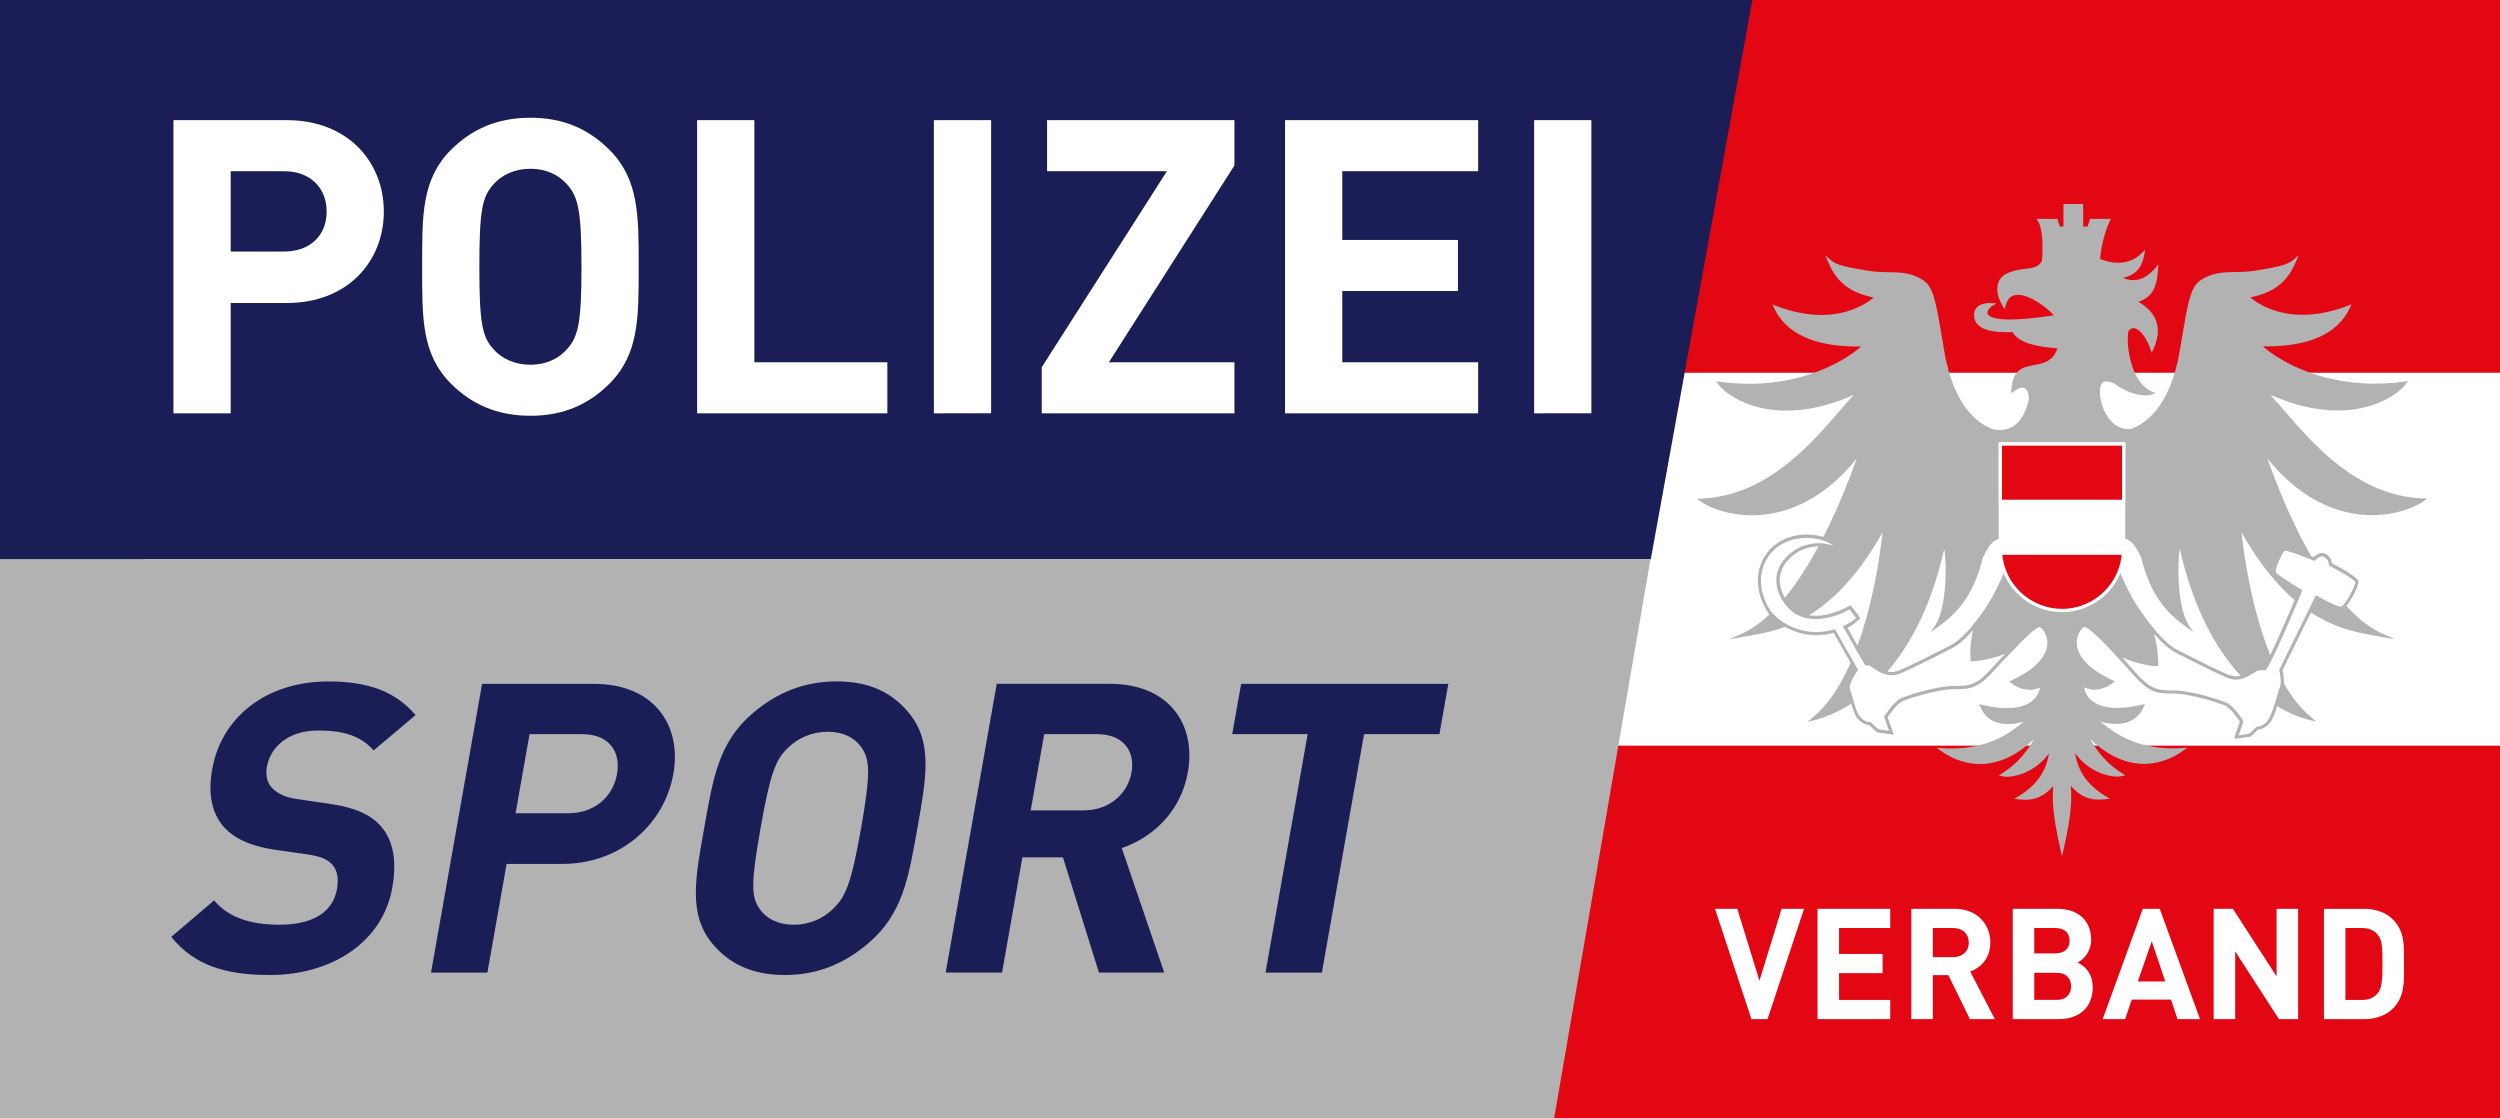 <?xml version="1.0" encoding="utf-8"?>
<!-- Generator: Adobe Illustrator 26.3.1, SVG Export Plug-In . SVG Version: 6.00 Build 0)  -->
<svg version="1.1" id="Ebene_1" xmlns="http://www.w3.org/2000/svg" xmlns:xlink="http://www.w3.org/1999/xlink" x="0px" y="0px"
	 viewBox="0 0 485.18 217.06" style="enable-background:new 0 0 485.18 217.06;" xml:space="preserve">
<rect x="0" y="0" width="485.18" height="217.06" fill="#808080" stroke="none"/>
<style type="text/css">
	.st0{fill:#FFFFFF;}
	.st1{fill:#E30613;}
	.st2{display:none;}
	.st3{display:inline;fill:#B2B2B2;}
	.st4{display:inline;fill:#FFFFFF;}
	.st5{display:inline;fill:#E30613;}
	.st6{fill:#1A1D56;}
	.st7{fill:#B2B2B2;}
	.st8{fill:none;}
	.st9{fill:none;stroke:#000000;stroke-width:2;stroke-miterlimit:10;}
</style>
<rect x="27.91" class="st0" width="457.27" height="217.06"/>
<rect x="295.68" y="144.71" class="st1" width="189.5" height="72.35"/>
<rect x="307.05" y="-0.01" class="st1" width="178.13" height="72.35"/>
<g class="st2">
	<path class="st3" d="M403.24,43.69l-1.49,10.02c-1.47-0.49-3.78-0.73-7.54-0.81c-3.58-0.08-5.82,0.05-7.32,0.41l-1.42-9.61
		c1.55-0.16,2.33-0.28,3.96-0.37l1.14,4.92c0.48-0.02,0.97-0.04,1.45-0.05l0.71-4.95c0.67-0.01,0.95-0.02,1.62-0.02
		c0.68,0,0.96,0.01,1.63,0.02l0.71,4.95c0.49,0.01,0.97,0.03,1.45,0.05l1.14-4.92C400.9,43.4,401.68,43.53,403.24,43.69z
		 M358.57,141.89c0.63-0.09,1.23-0.3,1.79-0.57l0.17,0.15l9.88,8.86c1.03,0.93,1.05,2.47,0.08,3.44c-0.84,0.82-2.14,0.96-3.14,0.4
		c0.07-0.98-0.09-1.9-0.45-2.61c0.1-1.17-0.13-2.54-0.8-3.54c-0.76,0.53-1.36,1.34-1.76,2.16c-0.21,0.06-0.41,0.14-0.62,0.26
		c0.06-0.61,0.03-1.18-0.11-1.68c0.33-1.07,0.48-2.37,0.23-3.5c-0.93,0.34-1.75,1.03-2.36,1.79c-0.49,0.02-1.01,0.18-1.53,0.46
		c0.15-0.63,0.19-1.23,0.11-1.77c0.57-1,0.97-2.32,0.87-3.52c-1.09,0.1-2.2,0.64-3.03,1.3c-0.63-0.06-1.33,0.09-2.03,0.42l-1.4-1.26
		c-4.65,4.22-9.86,4.62-13.64,1.16c-3.92-3.59-4.1-9.34,0.68-14.04c2.76-2.71,5.09-3.25,8.51-2.01c-1.96,0.24-2.55,0.53-4.02,1.94
		c-3.67,3.51-3.01,6.35-0.04,9.07c2.97,2.71,6.73,2.37,10.35-1.19l1.72,1.58l0.5,0.46C358.41,140.41,358.4,141.18,358.57,141.89z
		 M364.49,150.46l0.08-0.02c0.34-0.74,0.81-1.44,1.44-1.97c0.52,0.97,0.66,2.04,0.57,3.15c0.51,1,0.57,2.2,0.36,3.29
		c-0.85,4.36-5.28,5.1-5.15-0.42c-0.82,1.03-2.97,3.33-4.68,2.35c-1.59-0.92-0.88-3.63-0.47-4.85c-1.07,0.7-2.8,1.64-4.07,0.69
		c-1.33-1.01-1.12-3.72,0.69-6.13c1-1.32,2.88-2.93,4.76-2.72c0.76-0.61,1.67-1.1,2.64-1.27c0,1.08-0.36,2.18-0.89,3.1
		c0.13,0.91-0.06,1.65-0.31,2.52c0.65-0.41,1.32-0.82,2.12-0.82l0.08,0c0.52-0.67,1.19-1.29,1.97-1.67
		c0.13,1.01-0.02,2.09-0.33,3.05c0.24,0.81,0.15,1.54,0.03,2.35C363.69,150.82,364.01,150.57,364.49,150.46z M423.53,158.32
		c-1.36,0.14-2.74-1.47-2.98-3.75c-0.12-1.19,0.07-2.56,0.85-3.53c0.04-0.98,0.29-2.01,0.83-2.84c0.61,0.61,1.04,1.4,1.32,2.22
		c0.43,0.2,0.62,0.4,0.97,0.7c-0.06-0.93-0.09-1.8,0.35-2.66c-0.18-0.92-0.2-1.9,0-2.82c0.75,0.45,1.37,1.14,1.84,1.88
		c0.83,0.14,1.36,0.55,1.99,1.05c-0.2-0.95-0.34-1.82-0.06-2.79c-0.41-0.92-0.63-1.98-0.54-2.99c0.94,0.25,1.8,0.81,2.5,1.47
		c1.86,0.04,3.53,1.74,4.41,3.14c1.59,2.55,1.56,5.27,0.14,6.15c-1.38,0.86-3.05-0.29-4.07-1.1c0.32,1.25,0.83,4.1-0.86,4.89
		c-1.8,0.84-3.76-1.7-4.49-2.79C425.65,155.82,425.26,158.14,423.53,158.32z M436.41,126.31l4.58,5.61l1.47-1.1l3.45,4.17l-1.49,1.1
		l4.65,5.58l-7.13,5.28l-4.65-5.58l-4.48,3.31c-0.7-0.45-1.42-0.7-2.09-0.73c-0.77-0.72-1.82-1.35-2.9-1.54
		c-0.19,1.11,0.05,2.38,0.48,3.39c-0.17,0.59-0.19,1.28-0.07,2.02c-0.44-0.3-0.89-0.5-1.33-0.59c-0.55-0.83-1.31-1.62-2.23-2.05
		c-0.33,1.02-0.31,2.2-0.13,3.23c-0.27,0.54-0.39,1.23-0.38,1.98c-0.12-0.08-0.24-0.15-0.37-0.21c-0.31-0.91-0.86-1.84-1.62-2.46
		c-0.69,0.88-1.04,2.1-1.09,3.19c-0.56,0.72-0.89,1.78-0.9,2.95c-1.12,0.44-2.45,0.14-3.24-0.8c-0.97-1.18-0.74-2.84,0.47-3.73
		l10.87-7.96c0.56,0.34,1.15,0.62,1.78,0.76c0.25-0.72,0.3-1.52,0.21-2.31l3.56-2.63l-4.58-5.6L436.41,126.31z M373.07,61.93
		c0,0-1.16-0.33-1.79,0.73c-0.8,1.34,0,3.66,4.13,3.11c4.13-0.55,8.36-1.06,12.43-0.64c1.95,0.2,4.13,0.76,5.36,1.1
		c-0.07-0.09-0.15-0.17-0.22-0.26c-1.56-1.76-3.89-3.45-7.17-3.49c-2.52-0.04-9.08-0.27-9.46,0.22c-0.31,0.4-0.84,0.78-0.84,0.78
		s-0.35-0.84-0.35-3.08c0-2.99,1.05-2.96,3.94-2.96c2.9,0,6.37-0.43,6.37-0.43s1.1-1.36,3.32-1.05c2.42,0.35,4,2.34,3.16,3.3
		c-0.84,0.97-1.57,2.5,0.11,3.9c4.6,3.83,3.96,6.53,3.96,6.53s-5.79-1.23-8.27-0.93c-2.43,0.3-2.9,0.89-4.7,0.89
		c-3.9,0-4.83-1.45-4.83-1.45s1.64,0.32,3.89,0.3c2.99-0.03,3.72-0.72,5.41-0.96c1.42-0.2,5.15,0.5,6.56,0.78
		c-1.52-0.69-4.97-2.04-8.64-2.09c-3.41-0.04-8.6,1.03-11.22,1.14c-3.52,0.16-5.59-1.19-5.57-3.31c0.03-2.13,1.34-2.96,2.9-2.76
		C372.6,61.45,373.07,61.93,373.07,61.93z M386.53,57.74l3,0.37l0.06-0.78L386.53,57.74z M411.33,145.87
		c-0.14,0.02-0.24,0.16-0.22,0.3l0.42,2.63c0.02,0.15,0.15,0.25,0.3,0.23l1.66-0.26c0.14-0.03,0.24-0.16,0.22-0.31l-0.41-2.63
		c-0.03-0.15-0.16-0.25-0.31-0.22L411.33,145.87z M413.53,139.9c-0.12-0.07-0.29-0.04-0.37,0.1l-1.37,2.28
		c-0.08,0.12-0.04,0.29,0.09,0.37l1.44,0.86c0.13,0.07,0.29,0.03,0.37-0.1l1.37-2.28c0.08-0.13,0.04-0.28-0.09-0.36L413.53,139.9z
		 M375.16,139.9l-1.43,0.87c-0.13,0.08-0.17,0.24-0.09,0.36l1.37,2.28c0.08,0.13,0.24,0.17,0.37,0.1l1.43-0.86
		c0.13-0.08,0.17-0.25,0.09-0.37l-1.37-2.28C375.45,139.87,375.29,139.83,375.16,139.9z M377.37,145.87l-1.65-0.27
		c-0.14-0.02-0.28,0.08-0.3,0.22l-0.42,2.63c-0.02,0.14,0.08,0.28,0.22,0.31l1.66,0.26c0.15,0.02,0.28-0.08,0.3-0.23l0.42-2.63
		C377.61,146.03,377.51,145.9,377.37,145.87z M367.62,147.4l-6.87-6.17l-0.33-0.31c-0.51,0.27-1.05,0.48-1.61,0.61
		c-0.25-1.55,0.28-3.24,1.13-4.51c0.46-0.67,1.16-1.01,1.75-1.14c1.59-0.47,3.34,0.89,4.53,3.47l1.51-2.22l-0.65-0.46
		c-0.28-0.2-0.35-0.59-0.15-0.88l2.28-3.28c0.19-0.29,0.58-0.36,0.87-0.16l0.61,0.43l1.95-2.89l-0.15,0
		c-3.03-0.1-3.05-3.24-3.05-3.24c2.21,0.7,3.95-1.21,6.23-3.51c1.37-1.38,2.85-4.33,3.87-6.48c-1.61-0.18-4.29,0.4-8.06,4.1
		c-3.59,3.54-9.11,4.88-13.51,4.43c-5.78-0.59-6.61-2.89-6.61-2.89c7.87-0.38,10.84-5.26,12.55-9.2c0,0-11.2,6.5-20.22,4.97
		c-3.68-0.62-6.46-1.95-7.93-4.52c-2.34-4.09-1.99-7.79-1.99-7.79c1.93,3.36,4.12,3.22,6.07,3.41c3.93,0.38,8.97-0.72,12.23-3.55
		c-3.11-0.16-17.9-1.75-18.93-10.51c-0.67-5.68,1.31-9.84,1.31-9.84c0.93,3.76,2.73,6.04,5.42,7.19c2.93,1.26,7.93,1.1,12.28,0.58
		c-2.86-1.31-13.4-5.68-13.96-14.52c-0.35-5.43,5.27-11.07,5.27-11.07c-0.48,3.85,0.03,6.09,2.55,8.69c3.6,3.72,5.8,3.01,10.17,3.84
		c0.19,0.03-13.8-11.94-4.25-22.6c3.74-4.19,7.08-6.23,7.08-6.23c-2.4,3.05-2.53,13.95,5.14,19.44c4.52,3.23,9.4,3.11,10.11,8.03
		c0.5,3.89,3.84,6.9,7.86,6.9c4.38,0,7.93-3.55,7.93-7.93c0-1.08-0.22-2.11-0.61-3.04c-0.26-0.64-0.59-1.21-0.97-1.7
		c-1.04-1.39-2.51-2.42-4.23-2.89c1.2-0.21,2.35-0.63,3.57-0.78c2.01-0.25,6.32,0.54,8.54,1.01c0.7-2.94-2.11-5.81-4.01-7.4
		c-1.36-1.14-0.84-2.35-0.05-3.26c1.87-2.17-3.98-6-7.04-2.97c-0.32,0.03-1.1,0.13-2.1,0.21c1.55-2.51,2.22-3.6,11.04-3.41
		c5.49,0.12,7.88,0.58,9.12,1.67c1.07,0.97,2.95,1.73,1.94,8.79c-0.56,3.93,1.24,5.56,1.57,5.86c-0.44,0.1-0.85,0.18-1.24,0.3
		c-0.93,0.24-2.25,0.77-3.46,2.06c-0.82,0.83-1.46,1.85-1.85,2.98l-0.04,0.09c-0.55,1.39-0.59,2.73-0.27,3.93
		c0.67,3.7,3.91,6.49,7.79,6.49c3.8,0,7.38-2.82,7.83-6.47l0,0c0.44-5.37,3.75-4.74,8.94-8.46c7.67-5.49,7.54-16.4,5.15-19.44
		c0,0,3.33,2.04,7.08,6.23c9.53,10.66-4.45,22.63-4.26,22.6c4.38-0.83,6.57-0.12,10.17-3.84c2.52-2.6,3.04-4.84,2.56-8.69
		c0,0,5.61,5.64,5.27,11.07c-0.57,8.85-11.1,13.22-13.96,14.52c4.34,0.52,9.35,0.68,12.28-0.58c2.69-1.15,4.49-3.42,5.42-7.19
		c0,0,1.98,4.16,1.31,9.84c-1.03,8.76-15.82,10.35-18.93,10.51c3.27,2.83,8.3,3.93,12.23,3.55c1.95-0.19,4.13-0.05,6.06-3.41
		c0,0,0.34,3.7-1.99,7.79c-1.47,2.57-4.25,3.9-7.93,4.52c-9.02,1.53-20.22-4.97-20.22-4.97c1.72,3.94,4.69,8.82,12.56,9.2
		c0,0-0.85,2.29-6.61,2.89c-4.4,0.45-9.92-0.89-13.51-4.43c-3.76-3.7-6.45-4.28-8.05-4.1c1.03,2.16,2.5,5.11,3.87,6.48
		c2.28,2.3,4.02,4.21,6.23,3.51c0,0-0.03,3.13-3.05,3.24l-0.15,0l1.95,2.89l0.61-0.43c0.28-0.2,0.68-0.13,0.88,0.16l2.27,3.28
		c0.2,0.28,0.13,0.68-0.15,0.88l-0.65,0.46l1.53,2.26c1.13-2.11,2.59-3.4,3.95-3.51c0.84-0.64,2.51,0.96,2.7,1.29
		c0.74,1.34,1.12,3.07,0.74,4.59c-0.57-0.17-1.09-0.44-1.58-0.76l-7.72,5.71c0.04-0.93,0.15-1.91,0.36-2.89l-3.49-4.19l-0.84,0.59
		c0.17,0.4,0.15,0.87-0.09,1.27l-1.83,3.04c-0.05,0.09-0.11,0.17-0.18,0.24c0.06,0.12,0.1,0.25,0.13,0.4l0.55,3.51
		c0.13,0.77-0.4,1.5-1.17,1.62l-0.71,0.11c0.14,0.11,0.26,0.26,0.35,0.43l1.05,1.98c0.37,0.69,0.1,1.55-0.58,1.91l-2.45,1.3
		l-0.67-1.26l2.05-1.09c0.13-0.07,0.18-0.23,0.11-0.36l-0.79-1.48c-0.07-0.13-0.22-0.17-0.36-0.11l-2.04,1.09l-0.66-1.26l1.81-0.97
		c-0.47-0.16-0.85-0.58-0.93-1.11l-0.55-3.51c-0.13-0.77,0.4-1.5,1.17-1.62l0.64-0.11l-0.62-0.37c-0.67-0.4-0.88-1.28-0.48-1.94
		l1.82-3.04c0.4-0.67,1.27-0.89,1.94-0.49l0.4,0.24l-1.2-1.74c-0.2-0.29-0.13-0.69,0.15-0.88l0.61-0.43l-2.05-2.47l-0.02,0.09
		c-0.84,2.91-3.88,2.18-3.88,2.18c1.21-1.97-0.22-4.13-1.9-6.89c-1.35-2.22-5.37-5.31-6.92-6.61c-0.11-0.08-0.21-0.17-0.32-0.26
		c-3.33,7.66-1.1,12.2-0.21,14.97c0.38,1.29,1.53,2.65,2.72,3.07c0,0-1.91,2.49-4.38,0.75c-0.11-0.08-0.2-0.15-0.29-0.21
		c-0.14,1.21-0.29,7.36,3.39,8.41c1.34,0.38,4.8-1.01,3.8-4.08c0,0,4.23,3.66,3.13,9.04c-0.85,4.12-3.13,5.21-6.5,5.27
		c-2.29,0.04-4.26-1.97-4.41-2.27c0.04,0.13,1.17,3.03,1.17,4.42c0,1.86-1.17,4.54-1.72,5.44c-0.56,0.89-1.31,1.29-1.31,1.29
		s-0.74-0.4-1.3-1.29c-0.55-0.9-1.72-3.58-1.72-5.44c0-1.39,1.13-4.29,1.17-4.42c-0.14,0.29-2.11,2.31-4.4,2.27
		c-3.37-0.06-5.66-1.15-6.5-5.27c-1.11-5.38,3.13-9.04,3.13-9.04c-1.01,3.07,2.45,4.46,3.8,4.08c3.67-1.05,3.53-7.2,3.39-8.41
		c-0.09,0.07-0.19,0.14-0.3,0.21c-2.48,1.74-4.38-0.75-4.38-0.75c1.19-0.41,2.34-1.78,2.72-3.07c0.89-2.77,3.12-7.31-0.22-14.97
		c-0.11,0.09-0.21,0.18-0.32,0.26c-1.54,1.3-5.57,4.39-6.92,6.61c-1.68,2.77-3.11,4.92-1.9,6.89c0,0-3.04,0.73-3.88-2.18l-0.02-0.09
		l-2.05,2.47l0.61,0.43c0.28,0.2,0.35,0.59,0.15,0.88l-1.21,1.74l0.4-0.24c0.67-0.4,1.54-0.18,1.94,0.49l1.83,3.04
		c0.4,0.66,0.19,1.54-0.48,1.94l-0.62,0.37l0.64,0.11c0.77,0.12,1.3,0.85,1.17,1.62l-0.55,3.51c-0.08,0.53-0.46,0.95-0.93,1.11
		l1.81,0.97l-0.67,1.26l-2.05-1.09c-0.14-0.07-0.29-0.02-0.36,0.11l-0.79,1.48c-0.07,0.13-0.01,0.29,0.11,0.36l2.04,1.09l-0.66,1.26
		l-2.45-1.3c-0.68-0.36-0.95-1.22-0.58-1.91l1.05-1.98c0.1-0.17,0.21-0.31,0.35-0.43l-0.71-0.11c-0.77-0.12-1.3-0.85-1.17-1.62
		l0.56-3.51c0.02-0.14,0.07-0.27,0.13-0.4c-0.07-0.07-0.13-0.15-0.18-0.24l-1.83-3.04c-0.24-0.4-0.26-0.87-0.09-1.27l-0.84-0.59
		l-3.73,4.48C367.67,145.23,367.69,146.35,367.62,147.4z"/>
	<path class="st4" d="M381.85,108.67c0.15,6.89,5.74,9.79,12.49,9.79c6.76,0,12.35-2.9,12.49-9.79v-18.7h-24.99V108.67z"/>
	<path class="st5" d="M382.23,108.65h24.23c-0.14,6.6-5.45,9.43-12.12,9.43C387.69,118.07,382.37,115.24,382.23,108.65z"/>
	<rect x="382.23" y="90.35" class="st5" width="24.23" height="8.95"/>
</g>
<g>
	<path class="st0" d="M343.03,197.78h-3.13l-7.07-21.41h4.33l4.3,13.96l4.3-13.96h4.36L343.03,197.78z"/>
	<path class="st0" d="M352.73,197.78v-21.41h14.11v3.73h-9.93v5.03h8.45v3.73h-8.45v5.2h9.93v3.73H352.73z"/>
	<path class="st0" d="M382.3,197.78l-4.18-8.54h-3.01v8.54h-4.18v-21.41h8.39c4.36,0,6.95,2.98,6.95,6.56
		c0,3.01-1.83,4.87-3.91,5.62l4.78,9.23H382.3z M379.05,180.1h-3.94v5.65h3.94c1.83,0,3.04-1.17,3.04-2.83
		C382.09,181.27,380.89,180.1,379.05,180.1z"/>
	<path class="st0" d="M399.58,197.78h-8.96v-21.41h8.6c4.18,0,6.61,2.35,6.61,6.02c0,2.37-1.56,3.91-2.64,4.42
		c1.29,0.6,2.95,1.96,2.95,4.81C406.13,195.62,403.4,197.78,399.58,197.78z M398.88,180.1h-4.09v4.93h4.09
		c1.78,0,2.77-0.99,2.77-2.46C401.65,181.09,400.66,180.1,398.88,180.1z M399.15,188.79h-4.36v5.26h4.36c1.9,0,2.8-1.2,2.8-2.65
		C401.95,189.96,401.05,188.79,399.15,188.79z"/>
	<path class="st0" d="M422.59,197.78l-1.26-3.79h-7.61l-1.29,3.79h-4.36l7.79-21.41h3.28l7.82,21.41H422.59z M417.6,182.68
		l-2.71,7.79h5.32L417.6,182.68z"/>
	<path class="st0" d="M442.27,197.78l-8.48-13.14v13.14h-4.18v-21.41h3.73l8.48,13.12v-13.12H446v21.41H442.27z"/>
	<path class="st0" d="M464.39,195.74c-1.42,1.41-3.43,2.05-5.65,2.05h-7.73v-21.41h7.73c2.22,0,4.24,0.63,5.65,2.05
		c2.4,2.41,2.16,5.35,2.16,8.57C466.56,190.2,466.8,193.33,464.39,195.74z M461.47,181.42c-0.72-0.87-1.68-1.32-3.13-1.32h-3.16
		v13.96h3.16c1.45,0,2.41-0.45,3.13-1.33c0.78-0.96,0.9-2.49,0.9-5.74C462.38,183.73,462.26,182.38,461.47,181.42z"/>
</g>
<polygon class="st6" points="320.37,108.53 0,108.53 0,0 340.08,0 "/>
<polygon class="st7" points="301.61,217.06 0,217.06 0,108.53 320.31,108.53 "/>
<g>
	<path class="st6" d="M52.38,189.22c-8.5,0-14.63-1.81-19.15-7.4l8.33-7.08c2.92,3.54,7.51,4.72,12.7,4.72
		c6.45,0,10.35-2.44,11.14-6.92c0.35-1.97,0.09-3.62-0.9-4.72c-0.92-1.02-2.08-1.57-4.61-1.97l-6.6-0.94
		c-4.68-0.71-7.95-2.2-10.04-4.64c-2.2-2.68-2.9-6.29-2.06-11.02c1.77-9.99,10.4-17,22.52-17c7.71,0,12.97,1.89,16.94,6.53
		l-8.14,6.85c-2.94-3.38-7.11-3.86-10.81-3.86c-5.82,0-9.23,3.23-9.91,7.08c-0.25,1.41-0.04,2.91,0.94,4.01
		c0.92,1.02,2.58,1.89,4.8,2.2l6.44,0.94c4.99,0.71,7.97,2.12,9.94,4.33c2.49,2.83,3.1,6.93,2.23,11.88
		C74.24,183.08,64.1,189.22,52.38,189.22z"/>
	<path class="st6" d="M109.1,167.66H98.32l-3.73,21.09H83.65l9.91-56.03h21.72c11.57,0,17.09,7.95,15.4,17.47
		C129,159.71,120.67,167.66,109.1,167.66z M113,142.48h-10.23l-2.71,15.35h10.23c4.96,0,8.65-3.07,9.46-7.63
		C120.55,145.63,117.96,142.48,113,142.48z"/>
	<path class="st6" d="M168.5,183.08c-4.63,3.93-9.82,6.14-16.19,6.14c-6.37,0-10.86-2.2-14.1-6.14c-4.66-5.67-3.27-12.67-1.55-22.35
		c1.71-9.68,2.79-16.68,9.46-22.35c4.63-3.94,9.9-6.14,16.27-6.14c6.37,0,10.79,2.2,14.02,6.14c4.66,5.66,3.35,12.67,1.63,22.35
		C176.33,170.41,175.17,177.41,168.5,183.08z M167.14,145c-1.25-1.81-3.48-2.99-6.47-2.99c-2.99,0-5.72,1.18-7.61,2.99
		c-2.54,2.36-3.55,4.96-5.46,15.74c-1.91,10.78-1.82,13.38-0.11,15.74c1.25,1.81,3.56,2.99,6.55,2.99c2.99,0,5.64-1.18,7.53-2.99
		c2.54-2.36,3.63-4.96,5.54-15.74C169.01,149.95,168.84,147.36,167.14,145z"/>
	<path class="st6" d="M213.27,188.74l-6.98-22.35h-7.87l-3.95,22.35h-10.94l9.91-56.03h21.95c11.41,0,16.8,7.79,15.14,17.16
		c-1.39,7.87-7.06,12.75-12.83,14.71l8.24,24.16H213.27z M212.96,142.48h-10.31l-2.62,14.79h10.31c4.8,0,8.49-3.07,9.26-7.39
		C220.36,145.55,217.76,142.48,212.96,142.48z"/>
	<path class="st6" d="M264.72,142.48l-8.18,46.27H245.6l8.18-46.27h-14.64l1.73-9.76h40.21l-1.73,9.76H264.72z"/>
</g>
<g>
	<path class="st0" d="M55.71,58.8H44.77v21.42H33.66V23.32h22.05c11.75,0,18.78,8.07,18.78,17.74S67.46,58.8,55.71,58.8z
		 M55.16,33.23H44.77v15.58h10.39c5.03,0,8.23-3.12,8.23-7.75S60.19,33.23,55.16,33.23z"/>
	<path class="st0" d="M118.28,74.46c-4,3.99-8.87,6.23-15.34,6.23c-6.47,0-11.43-2.24-15.42-6.23c-5.75-5.75-5.59-12.87-5.59-22.69
		c0-9.83-0.16-16.94,5.59-22.69c4-4,8.95-6.23,15.42-6.23c6.47,0,11.35,2.24,15.34,6.23c5.75,5.75,5.67,12.87,5.67,22.69
		C123.95,61.6,124.03,68.71,118.28,74.46z M110.05,35.79c-1.6-1.84-4.07-3.04-7.11-3.04c-3.04,0-5.59,1.2-7.19,3.04
		c-2.16,2.4-2.72,5.03-2.72,15.98c0,10.95,0.56,13.58,2.72,15.98c1.6,1.84,4.16,3.04,7.19,3.04c3.04,0,5.51-1.2,7.11-3.04
		c2.16-2.4,2.8-5.03,2.8-15.98C112.84,40.82,112.21,38.19,110.05,35.79z"/>
	<path class="st0" d="M135.29,80.22V23.32h11.11v46.99h25.81v9.91H135.29z"/>
	<path class="st0" d="M181.24,80.22V23.32h11.11v56.89H181.24z"/>
	<path class="st0" d="M202.17,80.22v-8.95l24.29-38.04h-23.25v-9.91h36.36v8.79l-24.37,38.2h24.37v9.91H202.17z"/>
	<path class="st0" d="M249.39,80.22V23.32h37.48v9.91H260.5v13.34h22.45v9.91H260.5v13.82h26.37v9.91H249.39z"/>
	<path class="st0" d="M297.73,80.22V23.32h11.11v56.89H297.73z"/>
</g>
<circle id="Blau" class="st8" cx="243.44" cy="109.55" r="269.29"/>
<g>
	<g id="XMLID_4_">
		<g>
			<g>
				<path class="st7" d="M399.49,44.28h1.27v-4.38h3.19v4.38h1.42l0.47-1.5h3.31c0,0-1.58,3.15-1.93,7.64c0,0,4.96,2.52,8.59-1.02
					c-0.39,1.81-1.1,4.02-4.89,4.33c1.65,0.95,4.49,2.05,7.57-1.5c-0.24,2.68-0.55,5.44-4.33,6.23c2.36,1.26,5.91,3.78,3.47,9.14
					c-0.55-1.81-2.84-5.75-4.77-3.63c-0.67,1.26-0.2,10.17,4.61,12.29c-1.34,0.47-4.26-0.08-7.01-2.13
					c-1.34-0.55-3.39-1.18-3.23,2.29c0.16,3.47,2.68,7.8,6.62,7.09c2.68-1.18,7.64-4.18,9.54-15.6c1.89-11.43,2.13-12.61,5.12-13.95
					c2.99-1.34,5.52-0.47,9.61-1.18c4.1-0.71,5.91-1.02,7.17-2.13c-1.18,2.76-3.07,5.83-9.22,6.86c1.42,1.5,8.12,6.54,19.7,2.13
					c-1.34,2.84-4.89,7.64-17.34,7.25c0.71,1.02,10.95,9.85,28.21,7.49c-1.81,2.52-11.43,9.14-27.58,1.18
					c5.28,4.73,14.82,20.81,31.05,21.51c-3.78,2.68-18.52,7.17-31.05-9.85c2.05,5.91,10.72,30.58,23.25,36.09
					c-6.62-1.18-17.26-2.21-27.74-21.44c0,0,2.13,27.98,13.79,37.59c-3.78-0.87-19.47-6.54-25.3-34.36
					c-1.02,2.92-0.87,12.85,1.42,16.31c-3.15-2.29-6.7-5.44-8.59-13.24c-1.1-2.29-2.05-4.1-4.49-4.02
					c-2.44,0.08-2.52,0.71-1.89,2.76c0.63,2.05,2.76,7.25,4.57,10.17c0.78,1.25,1.91,2.9,3.17,4.49l6.15,8.34l-3.26,2.36l-9.58-5.6
					c-2.66-2.87-5.34-5.5-6.13-5.29c-1.16,0.32-5.15,6.04,5.41,10.93c-1,0.79-3.41,2.05-5.72,0.53c-0.11,1.21,1,6.72,11.61,4.26
					c-0.47,1.05-2.31,4.83-9.61,2.15c2.47,1.89,7.2,6.94,17.28,6.25c-3.31,2.36-11.03,5.57-19.54-4.41
					c1.79,2.89,3.26,6.41,7.78,9.25c-1.84,0.42-6.72-0.73-9.4-5.46c0.21,2.57,0.95,6.72,6.25,9.93c-2.05,0.21-4.47,0.16-6.99-3.26
					c0.16,2.63,0.57,4.89-1.31,13.19c-1.89-8.3-1.48-10.56-1.32-13.19c-2.52,3.42-4.94,3.47-6.99,3.26
					c5.31-3.21,6.04-7.36,6.25-9.93c-2.68,4.73-7.57,5.88-9.4,5.46c4.52-2.84,5.99-6.36,7.78-9.25c-8.51,9.98-16.23,6.78-19.54,4.41
					c10.09,0.68,14.82-4.36,17.28-6.25c-7.3,2.68-9.14-1.1-9.61-2.15c10.61,2.47,11.72-3.05,11.61-4.26
					c-2.31,1.52-4.73,0.26-5.72-0.53c10.56-4.89,6.57-10.61,5.41-10.93c-0.8-0.22-3.55,2.5-6.25,5.41l-8.29,4.32l-1.84-1.42
					l3.41-7.93c1.33-1.65,2.52-3.38,3.33-4.69c1.81-2.92,3.94-8.12,4.57-10.17c0.63-2.05,0.55-2.68-1.89-2.76
					c-2.44-0.08-3.39,1.73-4.49,4.02c-1.89,7.8-5.44,10.95-8.59,13.24c2.29-3.47,2.44-13.4,1.42-16.31
					c-5.83,27.82-21.51,33.49-25.3,34.36c11.66-9.61,13.79-37.59,13.79-37.59c-10.48,19.23-21.12,20.25-27.74,21.44
					c12.53-5.52,21.2-30.18,23.25-36.09c-12.53,17.02-27.27,12.53-31.05,9.85c16.23-0.71,25.77-16.79,31.05-21.51
					c-16.16,7.96-25.77,1.34-27.58-1.18c17.26,2.36,27.5-6.46,28.21-7.49c-12.45,0.39-16-4.41-17.34-7.25
					c11.58,4.41,18.28-0.63,19.7-2.13c-6.15-1.02-8.04-4.1-9.22-6.86c1.26,1.1,3.07,1.42,7.17,2.13c4.1,0.71,6.62-0.16,9.61,1.18
					c2.99,1.34,3.23,2.52,5.12,13.95c1.89,11.43,6.86,14.42,9.54,15.6c0,0,5.58,1.94,7.47-5.57c0.32-1.15-0.16-4.57-3.31-2.31
					c0.21-1.84,0.47-3.47,2.63-4.15c2.16-0.68,5.36-0.26,6.41-4.15c-1.37-0.26-7.41-0.26-8.93-3.21c-1.94,0-7.55,0.35-7.32-3.26
					c0.07-1.09,1.15-1.85,2.96-1.74c-0.98,0.55-4.69,5.08,12.73,2.29c-0.95-1.61-8.71-7.84-10.21-2.21
					c-1.02-1.61-2.01-4.81,1.02-6.03c3.04-1.22,5.4-0.16,6.62-2.44c0,0,0.59-5.64-0.79-7.96c1.58,0.04,3.23,0,3.23,0L399.49,44.28z"
					/>
			</g>
		</g>
		<g>
			<g>
				
					<rect x="399.2" y="44.28" transform="matrix(0.956 -0.293 0.293 0.956 4.505 118.844)" class="st7" width="0.63" height="0.16"/>
			</g>
			<g>
				<path class="st7" d="M400.18,166.18l-0.31-1.35c-1.66-7.28-1.55-10-1.39-12.28c-2.03,2.34-3.94,2.66-5.41,2.66
					c-0.37,0-0.75-0.02-1.23-0.07l-0.94-0.1l0.81-0.49c4.23-2.55,5.51-5.66,5.94-8.34c-2.59,3.56-6.35,4.54-8.12,4.54
					c-0.33,0-0.63-0.03-0.88-0.09l-0.74-0.17l0.64-0.4c3.23-2.03,4.89-4.45,6.23-6.69c-3.36,3.24-6.89,4.87-10.52,4.87
					c-3.48,0-6.19-1.56-7.49-2.49l-0.9-0.65l1.11,0.07c0.61,0.04,1.22,0.06,1.81,0.06c7.3,0,11.43-3.12,13.96-5.19
					c-1.11,0.3-2.14,0.45-3.06,0.45c-2.57,0-4.36-1.1-5.34-3.28l-0.26-0.58l0.62,0.14c1.77,0.41,3.37,0.62,4.77,0.62
					c2.45,0,4.26-0.62,5.38-1.85c0.69-0.75,0.97-1.58,1.05-2.16c-0.63,0.31-1.3,0.47-2.01,0.47c-1.78,0-3.19-1-3.57-1.31l-0.4-0.32
					l0.47-0.22c6.33-2.93,7.05-6.04,6.92-7.63c-0.13-1.53-1.09-2.6-1.46-2.7c0,0,0,0,0,0c-0.39,0-1.65,0.69-5.94,5.32l-0.04,0.04
					l-8.52,4.44l-2.19-1.69l3.55-8.23c1.16-1.44,2.37-3.14,3.31-4.66c1.83-2.95,3.96-8.22,4.54-10.09c0.29-0.95,0.43-1.6,0.21-1.9
					c-0.2-0.27-0.76-0.41-1.81-0.45c-2.15-0.06-3.01,1.38-4.18,3.81c-1.93,7.93-5.5,11.07-8.7,13.39l-1.4,1.01l0.95-1.44
					c1.96-2.97,2.3-10.92,1.69-14.71c-2.55,11.24-6.99,20.01-13.21,26.09c-5.46,5.33-10.59,6.82-12.03,7.15l-1.3,0.3l1.03-0.85
					c9.89-8.15,12.89-29.95,13.53-35.87c-9.84,17.27-19.72,18.97-26.32,20.11c-0.31,0.05-0.61,0.11-0.91,0.16l-2.6,0.46l2.41-1.06
					c7.83-3.45,15.76-15.51,22.42-34.05c-7.31,9.06-15.03,11.02-20.34,11.02c-4.56,0-8.21-1.44-9.94-2.67l-0.75-0.53l0.92-0.04
					c12.57-0.55,21.11-10.45,26.76-16.99c1.02-1.18,1.94-2.25,2.78-3.14c-4.57,2.03-8.96,3.06-13.07,3.06
					c-7.85,0-12.22-3.69-13.24-5.11l-0.43-0.6l0.73,0.1c1.93,0.26,3.86,0.4,5.73,0.4c0,0,0,0,0,0c11.99,0,19.67-5.38,21.69-7.24
					c-0.23,0-0.45,0.01-0.67,0.01c-8.42,0-13.87-2.51-16.21-7.45l-0.33-0.71l0.73,0.28c3.05,1.16,6,1.75,8.77,1.75
					c5,0,8.54-1.97,10.15-3.38c-5.62-1.11-7.58-3.98-8.85-6.93l-0.55-1.27l1.04,0.91c1.2,1.05,3.02,1.36,7.02,2.05
					c1.67,0.29,3.11,0.31,4.37,0.33c1.88,0.03,3.5,0.06,5.32,0.87c3.19,1.43,3.43,2.88,5.3,14.19c2.01,12.13,7.53,14.57,9.35,15.37
					l0,0c0,0,0.61,0.2,1.45,0.2c1.91,0,4.43-0.96,5.58-5.56c0.15-0.54,0.1-1.65-0.37-2.27c-0.49-0.64-1.32-0.52-2.45,0.29
					l-0.58,0.41l0.08-0.71c0.2-1.71,0.42-3.65,2.84-4.42c0.48-0.15,1-0.25,1.55-0.35c1.83-0.34,3.72-0.69,4.55-3.24
					c-0.2-0.03-0.45-0.05-0.74-0.08c-2.3-0.23-6.54-0.65-7.97-3.07c-0.09,0-0.19,0-0.3,0c-0.22,0-0.46,0.01-0.72,0.01
					c-1.86,0-4.47-0.15-5.72-1.48c-0.53-0.56-0.77-1.28-0.71-2.13c0.08-1.24,1.24-2.05,2.95-2.05c0.11,0,0.23,0,0.35,0.01l1.08,0.06
					l-0.94,0.53c-0.31,0.18-0.98,0.88-0.83,1.43c0.09,0.35,0.7,1.17,4.38,1.17c2.13,0,4.98-0.28,8.47-0.82
					c-1.11-1.31-4.5-3.97-6.96-3.97c-1.23,0-2.01,0.68-2.38,2.08l-0.18,0.7l-0.39-0.61c-0.74-1.17-1.37-2.95-0.89-4.43
					c0.3-0.94,1-1.63,2.07-2.06c1.21-0.49,2.31-0.62,3.28-0.74c1.44-0.17,2.48-0.3,3.15-1.51c0.06-0.61,0.48-5.62-0.75-7.7
					l-0.29-0.49l0.57,0.01c1.57,0.04,3.21,0,3.22,0l0.24-0.01l0.47,1.51h0.72v-4.38h3.82v4.38h0.87l0.47-1.5h4.05l-0.23,0.46
					c-0.02,0.03-1.5,3.05-1.88,7.31c0.49,0.21,1.89,0.75,3.53,0.75c1.77,0,3.29-0.61,4.51-1.8l0.75-0.74l-0.22,1.03
					c-0.29,1.35-0.82,3.77-4.15,4.44c0.58,0.25,1.27,0.45,2.04,0.45c1.48,0,2.91-0.78,4.25-2.33l0.64-0.74l-0.09,0.97
					c-0.21,2.35-0.46,5.23-3.81,6.3c1.94,1.13,5.37,3.77,2.91,9.17l-0.35,0.76l-0.24-0.8c-0.43-1.4-1.92-4.02-3.26-4.02
					c-0.33,0-0.64,0.16-0.94,0.48c-0.31,0.68-0.36,3.92,0.72,7.03c0.58,1.69,1.71,3.89,3.75,4.79l0.73,0.32l-0.75,0.26
					c-0.33,0.12-0.73,0.18-1.2,0.18c-1.42,0-3.76-0.61-6.08-2.32c-0.46-0.19-1.04-0.4-1.53-0.4c-0.34,0-0.59,0.1-0.78,0.29
					c-0.34,0.36-0.49,1.06-0.45,2.1c0.13,2.88,2.1,6.87,5.46,6.87c0.25,0,0.5-0.02,0.75-0.07c1.85-0.82,7.32-3.3,9.32-15.35
					c1.87-11.3,2.11-12.76,5.3-14.19c1.82-0.81,3.44-0.84,5.32-0.87c1.27-0.02,2.7-0.05,4.37-0.33c4-0.69,5.82-1.01,7.02-2.05
					l1.04-0.91l-0.55,1.27c-1.27,2.95-3.22,5.82-8.85,6.93c1.61,1.42,5.15,3.38,10.15,3.38c2.77,0,5.73-0.59,8.77-1.75l0.73-0.28
					l-0.33,0.71c-2.34,4.95-7.79,7.45-16.21,7.45c-0.22,0-0.44,0-0.67-0.01c2.02,1.86,9.7,7.24,21.69,7.24
					c1.88,0,3.81-0.13,5.74-0.4l0.73-0.1l-0.43,0.6c-1.02,1.42-5.39,5.11-13.24,5.11c-4.12,0-8.51-1.03-13.07-3.06
					c0.84,0.89,1.77,1.97,2.78,3.14c5.65,6.55,14.19,16.45,26.76,16.99l0.92,0.04l-0.75,0.53c-1.74,1.23-5.38,2.67-9.94,2.67
					c-5.31,0-13.02-1.96-20.34-11.02c6.66,18.54,14.59,30.6,22.42,34.05l2.41,1.06l-2.6-0.46c-0.29-0.05-0.6-0.1-0.91-0.16
					c-6.59-1.14-16.47-2.85-26.32-20.11c0.64,5.92,3.65,27.73,13.53,35.87l1.03,0.85l-1.3-0.3c-1.44-0.33-6.57-1.82-12.03-7.15
					c-6.22-6.08-10.66-14.85-13.21-26.09c-0.61,3.79-0.26,11.74,1.69,14.71l0.95,1.44l-1.4-1.01c-3.2-2.32-6.77-5.46-8.7-13.39
					c-1.17-2.43-2.05-3.88-4.18-3.81c-1.06,0.03-1.62,0.17-1.81,0.45c-0.22,0.3-0.08,0.95,0.21,1.9c0.58,1.88,2.7,7.14,4.54,10.09
					c0.89,1.44,2.04,3.07,3.15,4.46l6.35,8.6l-3.68,2.67l-9.83-5.76c-4.35-4.69-5.51-5.2-5.8-5.2c-0.38,0.1-1.35,1.17-1.47,2.71
					c-0.13,1.59,0.59,4.7,6.92,7.63l0.47,0.22l-0.4,0.32c-0.39,0.31-1.79,1.31-3.57,1.31c-0.7,0-1.38-0.16-2.01-0.47
					c0.08,0.58,0.36,1.41,1.05,2.16c1.12,1.23,2.93,1.85,5.38,1.85c1.39,0,3-0.21,4.77-0.62l0.62-0.14l-0.26,0.58
					c-0.98,2.18-2.78,3.28-5.34,3.28c-0.93,0-1.95-0.15-3.06-0.45c2.53,2.07,6.66,5.19,13.96,5.19c0.59,0,1.2-0.02,1.81-0.06
					l1.11-0.07l-0.9,0.65c-1.3,0.93-4.01,2.49-7.49,2.49c-3.63,0-7.16-1.64-10.52-4.87c1.33,2.24,3,4.66,6.23,6.69l0.64,0.4
					l-0.74,0.17c-0.25,0.06-0.55,0.09-0.88,0.09c-1.77,0-5.53-0.98-8.12-4.54c0.43,2.68,1.71,5.79,5.94,8.34l0.81,0.49l-0.94,0.1
					c-0.48,0.05-0.86,0.07-1.23,0.07c-1.47,0-3.38-0.32-5.41-2.66c0.16,2.27,0.26,5-1.39,12.28L400.18,166.18z M399.24,150.52
					l-0.06,1.06c-0.01,0.25-0.03,0.49-0.05,0.74c-0.16,2.25-0.32,4.56,1.05,10.97c1.37-6.41,1.21-8.72,1.05-10.97
					c-0.02-0.25-0.03-0.49-0.05-0.74l-0.06-1.06l0.63,0.86c2.09,2.84,4.06,3.2,5.54,3.2c0.07,0,0.15,0,0.23,0
					c-4.55-3.1-5.38-6.96-5.59-9.66l-0.12-1.42l0.7,1.24c2.36,4.17,6.32,5.33,8.2,5.38c-3.3-2.3-4.86-4.99-6.24-7.37
					c-0.3-0.51-0.58-1-0.87-1.47l0.51-0.37c3.81,4.47,7.85,6.74,11.99,6.74c2.61,0,4.76-0.92,6.16-1.75
					c-0.23,0.01-0.46,0.01-0.68,0.01c-7.89,0-12.17-3.53-14.73-5.64c-0.34-0.28-0.64-0.53-0.92-0.74l-1.64-1.26l1.94,0.71
					c1.67,0.61,3.16,0.92,4.45,0.92c2.05,0,3.55-0.78,4.47-2.33c-4.79,1-8.25,0.46-10.09-1.56c-1.1-1.2-1.29-2.6-1.24-3.17
					l0.05-0.53l0.44,0.29c0.67,0.44,1.4,0.66,2.17,0.66c1.18,0,2.18-0.5,2.76-0.87c-5.91-2.87-6.97-5.93-6.79-8.02
					c0.15-1.74,1.22-3.07,1.92-3.26c0.06-0.02,0.12-0.02,0.18-0.02c0.58,0,1.82,0.61,6.23,5.37l9.36,5.47l2.83-2.06l-5.96-8.08
					c-1.12-1.4-2.28-3.05-3.19-4.51c-1.89-3.04-4-8.28-4.6-10.24c-0.31-1-0.53-1.88-0.12-2.46c0.33-0.46,1-0.67,2.3-0.71
					c2.71-0.08,3.77,2.09,4.79,4.2l0.02,0.06c1.66,6.85,4.58,10.04,7.38,12.24c-1.74-4.27-1.75-12.69-0.81-15.34l0.37-1.07
					l0.23,1.11c2.47,11.77,6.95,20.9,13.33,27.13c4.24,4.14,8.25,5.91,10.43,6.62c-10.74-10.33-12.86-36.62-12.88-36.89l-0.11-1.46
					l0.7,1.29c9.41,17.27,18.9,19.74,25.52,20.93c-7.65-4.61-15.25-17.02-21.6-35.33l-0.68-1.96l1.23,1.67
					c7.5,10.19,15.58,12.33,21.03,12.33c3.58,0,6.8-0.96,8.76-2.04c-12.3-1.02-20.65-10.69-26.22-17.15
					c-1.56-1.81-2.91-3.37-4.04-4.38l-1.71-1.53l2.06,1.02c5.07,2.5,9.94,3.77,14.46,3.77c6.63,0,10.66-2.68,12.21-4.25
					c-1.68,0.2-3.36,0.3-5.01,0.3c-13.73,0-22-7.02-22.69-8.02l-0.36-0.51l0.63,0.02c8.51,0.27,14.13-1.87,16.67-6.36
					c-2.85,1-5.62,1.51-8.23,1.51c-7.05,0-10.66-3.59-11.04-4l-0.41-0.43l0.58-0.1c5.11-0.85,7.23-3.14,8.51-5.65
					c-1.29,0.67-3.14,0.99-6.35,1.54c-1.72,0.3-3.18,0.32-4.47,0.34c-1.81,0.03-3.37,0.06-5.07,0.82
					c-2.82,1.26-3.03,2.17-4.94,13.71c-2.06,12.46-7.83,15.01-9.72,15.84l-0.07,0.02c-0.3,0.05-0.6,0.08-0.9,0.08
					c-3.75,0-5.95-4.34-6.09-7.47c-0.06-1.23,0.15-2.06,0.62-2.56c0.31-0.32,0.73-0.49,1.24-0.49c0.61,0,1.26,0.23,1.81,0.46
					l0.07,0.04c2.21,1.64,4.41,2.22,5.73,2.22c0.05,0,0.1,0,0.15,0c-1.4-0.93-2.53-2.54-3.28-4.72c-1.07-3.1-1.14-6.67-0.66-7.57
					l0.04-0.06c0.43-0.48,0.92-0.72,1.44-0.72c1.51,0,2.91,2.1,3.58,3.69c1.68-4.52-1.23-6.72-3.63-8l-0.77-0.41l0.85-0.18
					c3.2-0.67,3.76-2.79,4-5.03c-1.28,1.24-2.66,1.87-4.09,1.87c-1.36,0-2.5-0.56-3.23-0.98l-0.88-0.5l1.01-0.08
					c2.91-0.24,3.88-1.59,4.36-3.14c-1.19,0.88-2.6,1.32-4.18,1.32c-2.2,0-3.93-0.87-4-0.9l-0.19-0.1l0.02-0.21
					c0.28-3.57,1.31-6.27,1.75-7.3h-2.59l-0.47,1.5h-1.97v-4.38h-2.56v4.38h-1.82l-0.46-1.5c-0.44,0.01-1.44,0.02-2.48,0.01
					c1.1,2.58,0.61,7.45,0.59,7.67l-0.01,0.06l-0.03,0.05c-0.82,1.54-2.14,1.7-3.66,1.89c-0.93,0.11-1.98,0.24-3.12,0.7
					c-0.89,0.36-1.46,0.92-1.7,1.67c-0.34,1.04,0.01,2.32,0.49,3.3c0.65-1.52,1.83-1.86,2.76-1.86c3.01,0,7.11,3.51,7.79,4.68
					l0.23,0.4l-0.45,0.07c-3.76,0.6-6.81,0.91-9.08,0.91c-3.02,0-4.7-0.55-4.99-1.64c-0.14-0.55,0.11-1.11,0.45-1.53
					c-1.08,0.12-1.76,0.65-1.81,1.43c-0.04,0.68,0.13,1.22,0.54,1.65c1.08,1.15,3.52,1.28,5.26,1.28c0.26,0,0.5,0,0.72-0.01
					c0.18,0,0.34,0,0.49,0h0.19l0.09,0.17c1.18,2.27,5.34,2.68,7.57,2.9c0.5,0.05,0.89,0.09,1.14,0.14l0.33,0.06l-0.09,0.33
					c-0.88,3.24-3.25,3.68-5.15,4.03c-0.53,0.1-1.03,0.19-1.47,0.33c-1.67,0.53-2.09,1.63-2.32,3.22c1.17-0.66,2.15-0.56,2.74,0.21
					c0.63,0.82,0.65,2.16,0.48,2.81c-1.32,5.24-4.45,6.03-6.19,6.03c-0.97,0-1.65-0.23-1.68-0.24c-1.92-0.84-7.68-3.39-9.74-15.85
					c-1.91-11.55-2.12-12.45-4.94-13.71c-1.7-0.76-3.26-0.79-5.07-0.82c-1.29-0.02-2.75-0.05-4.47-0.34
					c-3.21-0.56-5.06-0.88-6.35-1.54c1.28,2.51,3.4,4.8,8.51,5.65l0.58,0.1l-0.41,0.43c-0.39,0.41-3.99,4-11.04,4
					c-2.62,0-5.38-0.51-8.23-1.51c2.55,4.49,8.17,6.63,16.67,6.36l0.63-0.02l-0.36,0.51c-0.69,1-8.96,8.02-22.69,8.02c0,0,0,0,0,0
					c-1.64,0-3.32-0.1-5-0.3c1.56,1.57,5.58,4.25,12.21,4.25c4.52,0,9.38-1.27,14.46-3.77l2.06-1.02l-1.71,1.53
					c-1.13,1.01-2.48,2.57-4.04,4.38c-5.57,6.46-13.92,16.13-26.22,17.15c1.96,1.08,5.18,2.04,8.76,2.04
					c5.46,0,13.53-2.14,21.03-12.33l1.23-1.67l-0.68,1.96c-6.35,18.31-13.95,30.72-21.6,35.33c6.62-1.19,16.11-3.66,25.52-20.93
					l0.7-1.29l-0.11,1.46c-0.02,0.27-2.14,26.56-12.88,36.89c2.18-0.72,6.19-2.48,10.43-6.62c6.38-6.23,10.86-15.36,13.33-27.13
					l0.23-1.11l0.37,1.07c0.93,2.66,0.93,11.08-0.81,15.34c2.81-2.21,5.72-5.39,7.38-12.24l0.02-0.06c1.02-2.11,2.06-4.29,4.79-4.2
					c1.31,0.04,1.97,0.25,2.31,0.71c0.41,0.57,0.19,1.45-0.12,2.46c-0.6,1.96-2.71,7.2-4.6,10.24c-0.95,1.52-2.16,3.23-3.33,4.69
					l-3.3,7.67l1.48,1.15l8.07-4.2c4.51-4.86,5.76-5.49,6.35-5.49c0.06,0,0.12,0.01,0.18,0.02c0.7,0.19,1.78,1.53,1.92,3.26
					c0.18,2.09-0.88,5.15-6.79,8.02c0.58,0.37,1.58,0.87,2.76,0.87c0.77,0,1.5-0.22,2.17-0.66l0.44-0.29l0.05,0.53
					c0.05,0.57-0.14,1.97-1.24,3.17c-1.85,2.02-5.3,2.57-10.09,1.56c0.92,1.54,2.42,2.33,4.47,2.33c1.28,0,2.78-0.31,4.45-0.92
					l1.94-0.71l-1.64,1.26c-0.27,0.21-0.57,0.45-0.91,0.74c-2.56,2.11-6.84,5.64-14.73,5.64c-0.22,0-0.45,0-0.68-0.01
					c1.4,0.83,3.56,1.75,6.16,1.75c4.15,0,8.18-2.27,11.99-6.74l0.51,0.37c-0.29,0.47-0.57,0.96-0.87,1.47
					c-1.38,2.39-2.94,5.07-6.24,7.37c1.88-0.05,5.84-1.21,8.2-5.38l0.7-1.24l-0.12,1.42c-0.22,2.69-1.05,6.56-5.59,9.66
					c0.08,0,0.15,0,0.23,0c1.48,0,3.44-0.36,5.54-3.2L399.24,150.52z"/>
			</g>
		</g>
	</g>
	<g>
		<g>
			<g id="XMLID_3_">
				<g>
					<g>
						<path class="st0" d="M412.14,86.18v20.34c0,0.28-0.01,0.56-0.03,0.84h-23.86c-0.02-0.27-0.03-0.55-0.03-0.84V86.18H412.14z"/>
					</g>
					<g>
						<path class="st1" d="M388.25,107.36h23.86c-0.43,6.22-5.61,11.13-11.93,11.13C393.85,118.49,388.68,113.58,388.25,107.36z"/>
					</g>
				</g>
				<g>
					<g>
						<path class="st0" d="M412.4,107.67h-24.45l-0.02-0.29c-0.02-0.34-0.04-0.61-0.04-0.86V85.86h24.56v20.66
							c0,0.25-0.01,0.52-0.04,0.86L412.4,107.67z M388.54,107.04h23.27c0.01-0.19,0.01-0.36,0.01-0.52V86.49h-23.3v20.03
							C388.53,106.68,388.53,106.85,388.54,107.04z"/>
					</g>
					<g>
						<path class="st0" d="M400.18,118.8c-6.43,0-11.81-5.02-12.25-11.42l0.28-0.02v-0.32h0.33l0.02,0.29
							c0.42,6.07,5.52,10.83,11.62,10.83V118.8z"/>
					</g>
					<g>
						<path class="st0" d="M400.18,118.8v-0.63c6.09,0,11.19-4.76,11.61-10.83l0.02-0.29h0.33v0.32l0.28,0.02
							C411.98,113.79,406.6,118.8,400.18,118.8z"/>
					</g>
				</g>
			</g>
		</g>
		<g>
			<g>
				<rect x="388.21" y="86.17" class="st1" width="23.93" height="11.13"/>
			</g>
			<g>
				<path class="st0" d="M412.46,97.62H387.9V85.86h24.56V97.62z M388.53,96.98h23.3V86.49h-23.3V96.98z"/>
			</g>
		</g>
	</g>
	<g>
		<path class="st9" d="M382.72,122.06"/>
	</g>
	<g id="XMLID_5_">
		<g>
			<g>
				<path class="st0" d="M360.67,126.24l-0.11-0.18l-0.08-0.14c0.03,0.04,0.05,0.09,0.08,0.14
					C360.6,126.11,360.63,126.17,360.67,126.24z M360.74,126.35c0.49,0.84,1.37,2.36,1.51,2.52c0.71-0.08,0.63-0.08,1.73,0.71
					c2.21,1.42,3.39,1.34,4.81,0.79c1.42-0.55,6.94-3.31,9.85-4.81c1.61-0.83,3.24-2.46,4.88-4.49c0,0-1.09,3.78-0.77,6.95
					c4.26-0.26,7.74-2.07,7.74-2.07c-1.19,1.28-2.4,2.48-3.39,3.61c-3.26,3.68-4.52,3.89-7.83,3.89c-3.31,0-8.67,1.73-10.09,2.31
					c-1.42,0.58-3.21,3.42-3.21,3.42l1.1,3.05l-2.63-0.37c0,0-0.58-0.42-1.47-1.37c-1.42-0.21-1.92-0.89-1.92-0.89
					c-1.18-0.87-1.81-4.57-2.29-5.75c-0.47-1.18,1.48-3.86,1.48-3.86l-4.26-7.52c-5.88,1.8-10.94-1.43-12.67-3.79
					c-3.66-5.75-1.61-11.82,3.44-13.87c3.77-1.53,8.68-0.56,10.65,2.2c-3.78-2.21-6.96-1.01-8.51-0.24
					c-6.95,4.38-2.32,10.14-2.32,10.14c4.25,5.96,12.46,0.97,12.46,0.97s0.94,1.13,1.57,2.08c-1.26,1.26-2.52,1.72-2.52,1.72
					l2.79,4.95L360.74,126.35z"/>
			</g>
			<g>
				<path class="st0" d="M360.56,126.06l0.11,0.18C360.63,126.17,360.6,126.11,360.56,126.06z"/>
			</g>
			<g>
				<path class="st0" d="M360.48,125.91l0.08,0.14C360.53,126,360.51,125.95,360.48,125.91z"/>
			</g>
		</g>
		<g>
			<g>
				<path class="st7" d="M360.4,126.4l-0.23-0.4c0,0,0,0,0,0l-0.03-0.03l-0.02-0.07l0.31-0.11l0.22-0.21
					c0.04,0.04,0.06,0.07,0.08,0.11l0.22,0.39L360.4,126.4z"/>
			</g>
			<g>
				<path class="st7" d="M360.4,126.4l-0.14-0.25c-0.01-0.02-0.02-0.04-0.03-0.06l0.52-0.35c0.02,0.03,0.04,0.06,0.06,0.1l0.14,0.24
					L360.4,126.4z"/>
			</g>
			<g>
				
					<rect x="360.39" y="126.23" transform="matrix(0.862 -0.507 0.507 0.862 -14.239 200.284)" class="st7" width="0.63" height="0.12"/>
			</g>
			<g>
				<path class="st7" d="M367.55,142.59l-3.22-0.45l-0.06-0.05c-0.02-0.02-0.58-0.43-1.44-1.33c-1.27-0.21-1.84-0.79-1.98-0.96
					c-0.91-0.71-1.47-2.75-1.92-4.39c-0.17-0.62-0.31-1.15-0.44-1.47c-0.47-1.17,0.94-3.34,1.4-4l-4.04-7.13
					c-1.09,0.31-2.2,0.47-3.31,0.47c-4.27,0-7.9-2.31-9.46-4.45c-1.87-2.94-2.4-6.11-1.49-8.94c0.79-2.48,2.59-4.4,5.07-5.41
					c1.2-0.49,2.57-0.75,3.96-0.75c3.01,0,5.72,1.17,7.07,3.06l0.85,1.2l-1.27-0.74c-1.39-0.81-2.82-1.22-4.27-1.22
					c-1.31,0-2.59,0.32-3.93,0.99c-2.09,1.32-3.3,2.89-3.6,4.68c-0.45,2.69,1.35,4.97,1.37,4.99c1.33,1.87,3.19,2.81,5.54,2.81
					c3.32,0,6.48-1.89,6.51-1.91l0.23-0.14l0.17,0.21c0.04,0.05,0.96,1.16,1.59,2.11l0.14,0.22l-0.18,0.18
					c-0.91,0.91-1.82,1.42-2.3,1.65l2.62,4.64l0,0c0.78,1.34,1.1,1.87,1.23,2.07c0.6-0.06,0.75,0.05,1.5,0.6l0.26,0.19
					c1.18,0.76,2.09,1.1,2.93,1.1c0.48,0,0.95-0.1,1.58-0.35c1.37-0.53,6.67-3.17,9.82-4.79c1.4-0.72,2.96-2.16,4.78-4.41l0.98-1.22
					l-0.43,1.5c-0.01,0.04-1,3.52-0.78,6.53c4-0.31,7.27-2,7.31-2.02l1.62-0.84l-1.24,1.34c-0.49,0.53-0.99,1.05-1.48,1.56
					c-0.68,0.71-1.33,1.39-1.91,2.04c-3.37,3.8-4.7,3.99-8.06,3.99c-3.3,0-8.73,1.78-9.97,2.29c-1.14,0.47-2.61,2.62-2.97,3.16
					L367.55,142.59z M364.58,141.54l2.03,0.28l-0.98-2.7l0.08-0.13c0.08-0.12,1.86-2.93,3.35-3.54c1.47-0.6,6.84-2.33,10.21-2.33
					c3.22,0,4.39-0.17,7.59-3.78c0.59-0.66,1.24-1.34,1.93-2.06c0.13-0.14,0.26-0.28,0.4-0.41c-1.42,0.56-3.76,1.31-6.42,1.47
					l-0.3,0.02l-0.03-0.3c-0.21-2.06,0.15-4.35,0.45-5.75c-1.52,1.75-2.84,2.88-4.11,3.53c-3.17,1.63-8.49,4.28-9.88,4.82
					c-0.7,0.27-1.25,0.39-1.81,0.39c-0.97,0-1.99-0.37-3.29-1.21l-0.28-0.2c-0.61-0.44-0.7-0.49-0.88-0.49
					c-0.08,0-0.19,0.01-0.35,0.03l-0.16,0.02l-0.13-0.12c-0.05-0.06-0.18-0.2-1.55-2.57l0,0l-2.82-5l0.35-0.13
					c0.01,0,1.09-0.41,2.22-1.47c-0.44-0.63-0.97-1.3-1.24-1.63c-0.82,0.46-3.6,1.87-6.6,1.87c-2.57,0-4.6-1.03-6.05-3.06
					c-0.07-0.09-1.98-2.51-1.49-5.48c0.33-1.97,1.64-3.69,3.9-5.11l0.03-0.02c1.43-0.71,2.81-1.06,4.22-1.06
					c0.98,0,1.96,0.17,2.92,0.52c-1.35-0.98-3.25-1.55-5.31-1.55c-1.31,0-2.59,0.24-3.72,0.7c-2.3,0.93-3.97,2.71-4.7,5.02
					c-0.85,2.65-0.35,5.63,1.41,8.39c1.21,1.67,4.61,4.17,8.93,4.17c1.13,0,2.27-0.17,3.37-0.51l0.24-0.07l4.49,7.92l-0.12,0.16
					c-0.71,0.98-1.74,2.82-1.44,3.56c0.14,0.35,0.29,0.9,0.46,1.54c0.38,1.4,0.96,3.52,1.72,4.08l0.07,0.07c0,0,0.46,0.58,1.71,0.77
					l0.11,0.02l0.08,0.08C363.91,141,364.41,141.41,364.58,141.54z"/>
			</g>
		</g>
	</g>
	<g>
		<path class="st0" d="M417.14,121.46c1.68,2.11,3.6,4.11,5.26,4.96c2.92,1.5,8.43,4.26,9.85,4.81c1.42,0.55,2.6,0.63,4.81-0.79
			c1.1-0.79,1.73-0.71,2.44-0.63c1.23-1.38,6.94-15.13,6.94-15.13s-4.7-2.75-5.04-3.47c-0.34-0.72,1.24-4.27,1.89-4.57
			c0.66-0.3,5.83,1.89,5.83,1.89s0.97-1.12,1.87-0.8c1.26,0.47,1.29,1.83,1.29,1.83s5.02,2.58,5.12,3.39
			c0.1,0.8-1.94,4.61-2.84,5.04c-0.89,0.43-4.96-2.05-4.96-2.05l-6.94,14.11c0,0,0.55,2.29,0.08,3.47
			c-0.47,1.18-1.58,6.07-2.76,6.94c0,0-0.5,0.68-1.92,0.89c-0.9,0.95-1.47,1.37-1.47,1.37l-2.63,0.37l1.1-3.05
			c0,0-1.79-2.84-3.21-3.42c-1.42-0.58-6.78-2.31-10.09-2.31c-3.31,0-4.57-0.21-7.83-3.89c-1.03-1.16-2.25-2.53-3.48-3.86
			c0,0,3.7,2.11,8.07,2.46C418.49,124.45,417.14,121.46,417.14,121.46z"/>
		<path class="st7" d="M433.96,143.39c-0.09,0-0.18-0.04-0.25-0.12c-0.07-0.09-0.09-0.2-0.05-0.31l1.05-2.9
			c-0.36-0.55-1.83-2.7-2.98-3.17c-1.24-0.5-6.66-2.29-9.97-2.29c-3.36,0-4.7-0.19-8.06-3.99c-1.03-1.16-2.25-2.53-3.48-3.85
			c-0.11-0.11-0.11-0.29-0.02-0.41c0.1-0.12,0.27-0.16,0.4-0.08c0.04,0.02,3.5,1.97,7.59,2.39c-0.1-4.25-1.34-7.06-1.35-7.09
			c-0.07-0.14-0.01-0.32,0.12-0.4c0.14-0.08,0.31-0.05,0.41,0.07c1.97,2.47,3.76,4.16,5.16,4.88c3.15,1.62,8.46,4.26,9.82,4.79
			c0.63,0.24,1.1,0.35,1.58,0.35c0.84,0,1.75-0.34,2.94-1.11c0.71-0.51,1.31-0.73,1.98-0.73c0.17,0,0.34,0.01,0.5,0.03
			c1.11-1.55,5.07-10.8,6.68-14.67c-1.33-0.78-4.6-2.76-4.93-3.47c-0.16-0.35-0.06-1.04,0.31-2.06c0.36-0.99,1.15-2.66,1.73-2.93
			c0.08-0.04,0.18-0.06,0.31-0.06c1.05,0,4.61,1.46,5.58,1.86c0.29-0.28,0.92-0.8,1.61-0.8c0.15,0,0.3,0.03,0.44,0.07
			c1.16,0.43,1.42,1.49,1.48,1.92c1.94,1.01,5.03,2.73,5.14,3.55c0.12,0.9-1.98,4.86-3.01,5.37c-0.11,0.06-0.25,0.08-0.41,0.08
			c-1.12,0-3.65-1.43-4.56-1.97l-6.73,13.7c0.11,0.49,0.49,2.43,0.04,3.55c-0.12,0.3-0.29,0.89-0.5,1.57
			c-0.74,2.5-1.47,4.8-2.34,5.48c-0.14,0.16-0.72,0.75-1.98,0.96c-0.86,0.9-1.42,1.31-1.44,1.33c-0.04,0.03-0.09,0.05-0.14,0.06
			l-2.63,0.37C433.99,143.39,433.98,143.39,433.96,143.39z M411.82,127.58c0.84,0.92,1.64,1.82,2.36,2.63
			c3.2,3.61,4.37,3.78,7.59,3.78c3.37,0,8.74,1.74,10.21,2.33c1.5,0.61,3.28,3.42,3.35,3.54c0.05,0.08,0.06,0.18,0.03,0.28
			l-0.92,2.55l2.03-0.28c0.17-0.13,0.67-0.55,1.37-1.28c0.05-0.05,0.11-0.08,0.18-0.1c1.25-0.18,1.71-0.76,1.71-0.77
			c0.02-0.02,0.04-0.05,0.07-0.07c0.78-0.57,1.63-3.45,2.14-5.17c0.21-0.72,0.38-1.3,0.51-1.63c0.43-1.07-0.09-3.25-0.09-3.28
			c-0.02-0.07-0.01-0.15,0.02-0.21l6.94-14.11c0.04-0.08,0.11-0.14,0.19-0.16c0.09-0.03,0.18-0.01,0.25,0.03
			c0.94,0.57,3.58,2.05,4.53,2.05c0.09,0,0.13-0.01,0.14-0.02c0.79-0.39,2.75-4.05,2.66-4.72c-0.14-0.44-2.68-1.98-4.95-3.15
			c-0.1-0.05-0.17-0.16-0.17-0.27c0-0.05-0.04-1.15-1.08-1.54c-0.07-0.02-0.14-0.04-0.22-0.04c-0.52,0-1.11,0.54-1.3,0.75
			c-0.09,0.1-0.24,0.14-0.36,0.08c-1.25-0.53-4.67-1.89-5.53-1.89c-0.04,0-0.06,0-0.06,0c-0.55,0.26-1.96,3.64-1.73,4.15
			c0.19,0.4,2.65,2.01,4.92,3.33c0.14,0.08,0.19,0.25,0.13,0.39c-0.23,0.56-5.74,13.81-6.99,15.22c-0.07,0.08-0.17,0.12-0.27,0.1
			c-0.22-0.02-0.41-0.05-0.6-0.05c-0.37,0-0.86,0.07-1.62,0.62c-1.31,0.84-2.33,1.22-3.3,1.22c-0.55,0-1.11-0.12-1.81-0.39
			c-1.39-0.54-6.72-3.2-9.88-4.82c-1.42-0.73-2.97-2.25-4.25-3.72c0.38,1.34,0.82,3.43,0.84,6.03c0,0.09-0.04,0.17-0.1,0.23
			c-0.06,0.06-0.15,0.09-0.24,0.08C415.77,129.11,413.32,128.23,411.82,127.58z"/>
	</g>
</g>
</svg>
